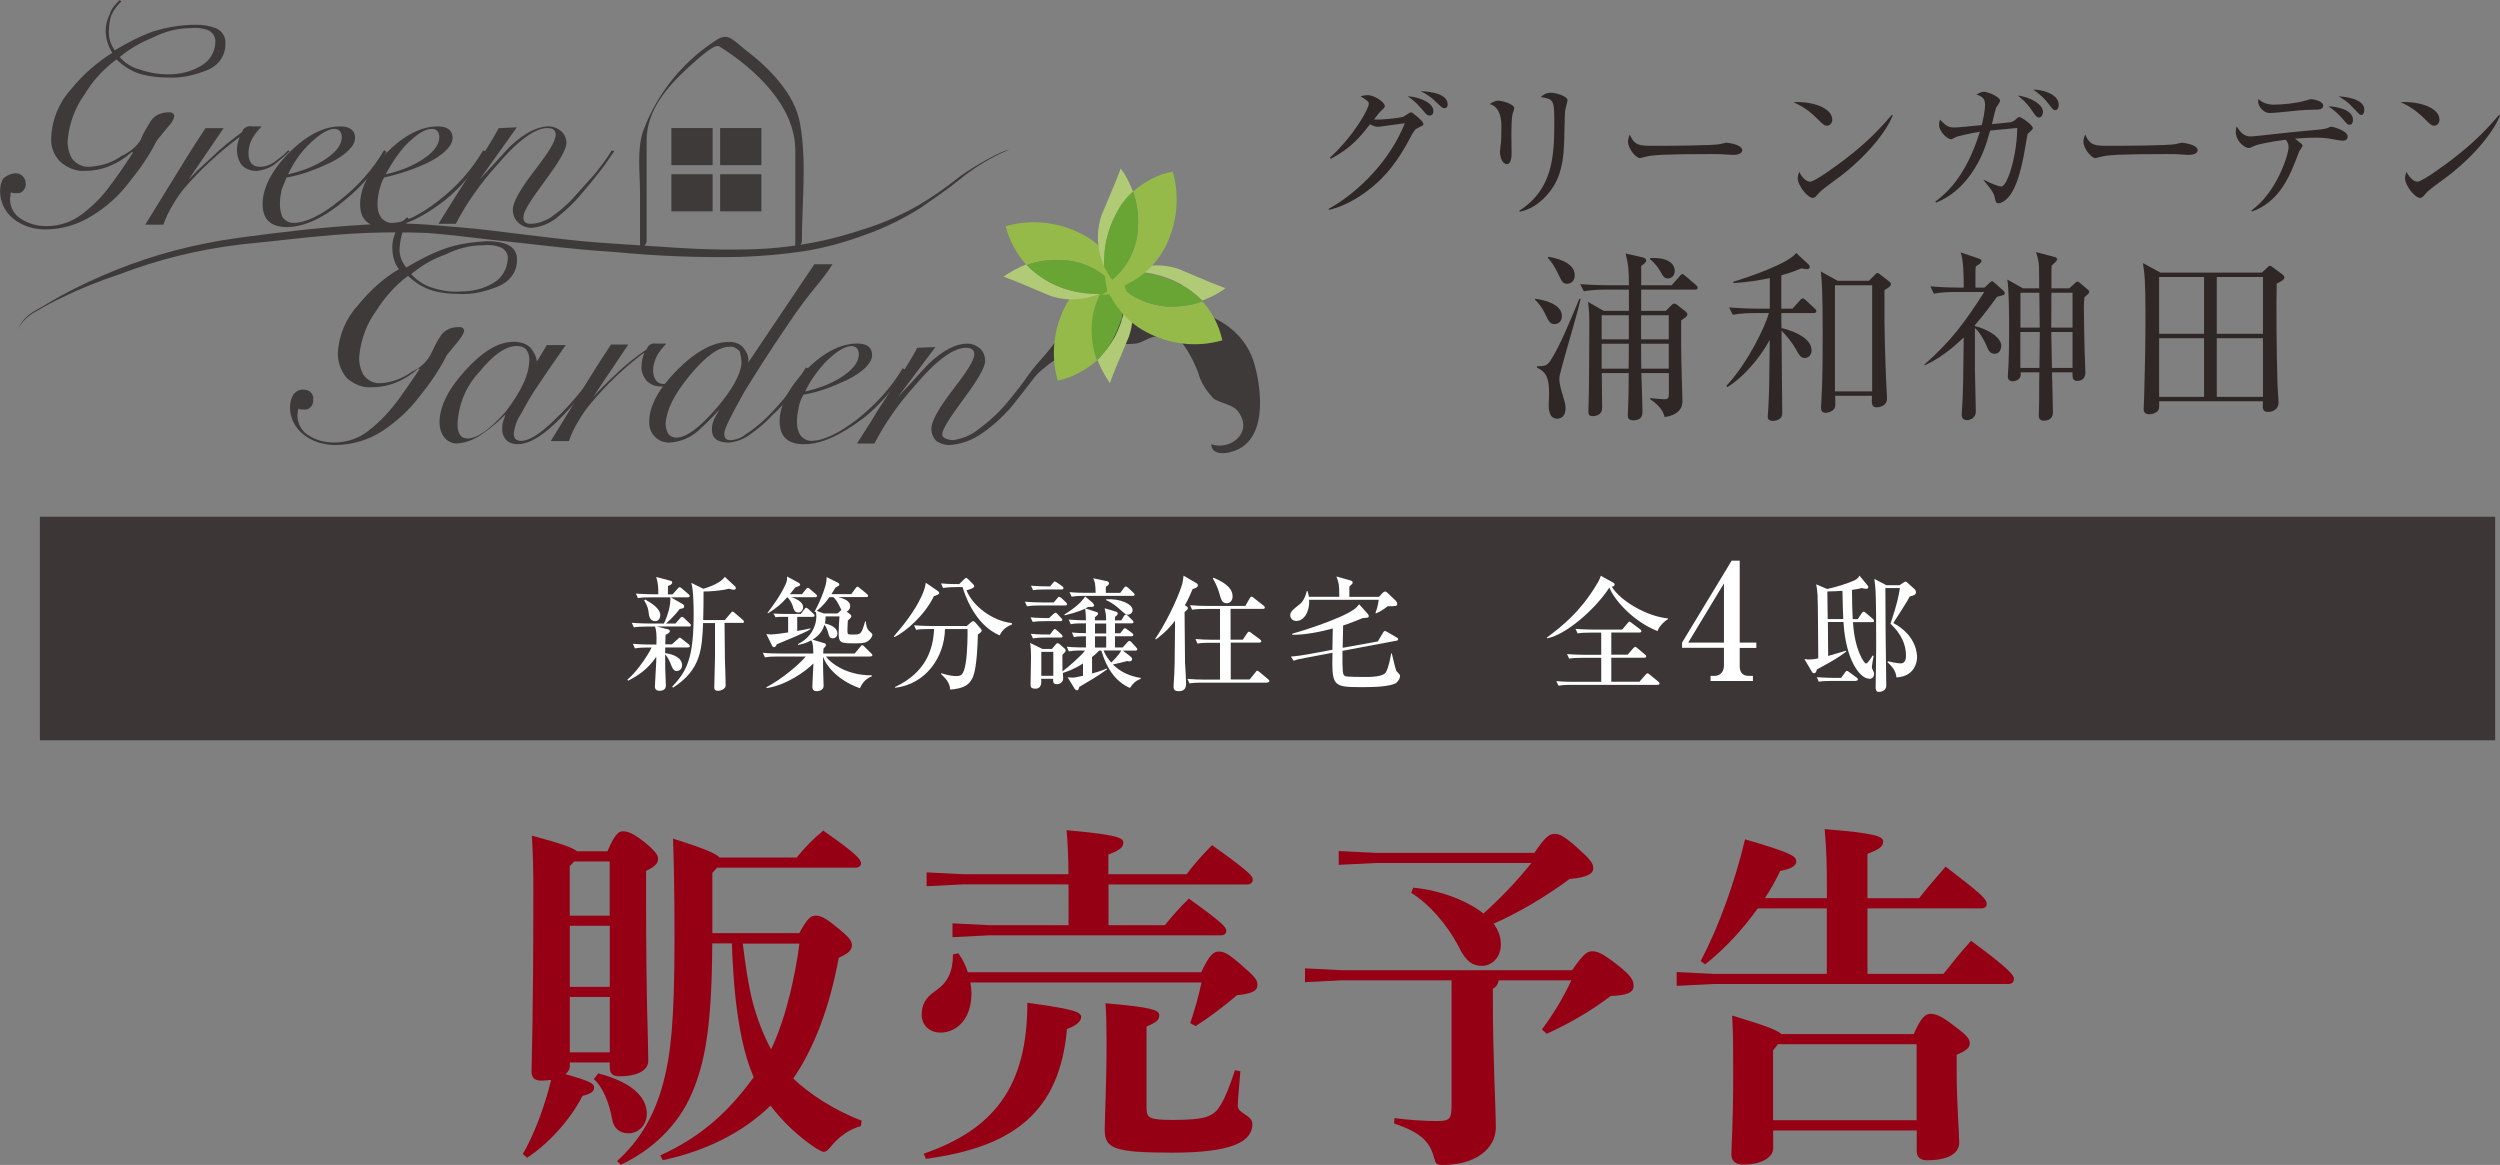 <?xml version="1.0" encoding="UTF-8"?><svg id="_レイヤー_2" xmlns="http://www.w3.org/2000/svg" viewBox="0 0 272.76 127.1"><rect x="0" y="0" width="272.76" height="127.1" fill="#808080" stroke="none"/><defs><style>.cls-1{fill:#b1ca76;}.cls-1,.cls-2,.cls-3,.cls-4,.cls-5,.cls-6,.cls-7,.cls-8{stroke-width:0px;}.cls-2{fill:#3e3a39;}.cls-3{fill:#68a535;}.cls-4{fill:#96ba49;}.cls-5{fill:#3c3736;}.cls-6{fill:#960014;}.cls-7{fill:#2f2725;}.cls-8{fill:#fff;}</style></defs><g id="_レイヤー_2-2"><path class="cls-2" d="M113.8,40.27c1.08-.99,2.34-1.71,3.78-2.07,1.26-.36,3.33.09,4.41-.72l-.18-.09c.72.18,1.44.18,2.16.09.99-.18,1.89-1.17,2.7-.54-.36-2.52-3.6-1.98-5.41-2.07,4.96-.9,7.75,1.35,9.46,5.77.27,1.08.9,1.98,1.62,2.79.81.63,2.16.63,2.79,1.53,1.62,2.25-.9,4.23-2.97,3.51,0,.99,1.08,1.08,1.89.9,4.41-.9,3.6-6.94,2.79-9.73-1.44-4.87-6.94-6.58-11.8-6.13-6.85.63-11.89,4.6-15.14,11.26.63-1.8,2.7-3.42,3.87-4.51Z"/><path class="cls-2" d="M1.89,36.04c.36-.9,1.08-1.71,1.98-2.16.9-.54,1.89-1.08,2.79-1.62,1.98-1.08,3.96-1.98,5.95-2.79,4.23-1.71,8.74-2.88,13.33-3.51,4.6-.63,9.19-1.17,13.79-1.44,2.34-.18,4.69-.18,7.03,0,2.25.18,4.6.36,6.85.63,4.5.54,8.92,1.17,13.51,1.44s9.1.72,13.61.63c2.25,0,4.5-.18,6.76-.54s4.41-.9,6.58-1.62c2.07-.63,4.14-1.53,6.04-2.61,1.53-.9,2.97-1.89,4.32-2.97.72-.63,4.5-2.97,5.68-3.15-1.98.81-3.87,1.98-5.5,3.33-1.35,1.08-2.79,2.07-4.23,3.06-1.89,1.17-3.87,2.16-5.95,2.88-2.16.81-4.41,1.44-6.67,1.8-2.34.36-4.6.54-6.94.63-4.6.09-9.19-.09-13.79-.54-4.6-.27-9.1-.9-13.61-1.35-2.25-.27-4.5-.54-6.76-.72-2.25-.09-4.5-.09-6.76,0-4.5.18-9.1.81-13.7,1.26-4.5.54-8.92,1.62-13.15,3.24-2.16.72-4.23,1.53-6.22,2.52-.99.45-1.98.99-2.88,1.53-.9.45-1.62,1.17-2.07,2.07Z"/><path class="cls-2" d="M11.89,3.24c-.09.81.18,1.62.63,2.25,1.35-.81,2.7-1.53,4.23-2.07,1.44-.45,3.06-.72,4.6-.72.72,0,1.44.09,2.16.36s1.17.99,1.08,1.8c0,1.26-.81,2.34-1.98,2.79-1.35.54-2.79.9-4.23.81-.99,0-1.98-.09-2.97-.36-.99-.27-1.98-.9-2.7-1.62-1.44,1.08-2.61,2.34-3.51,3.87-.99,1.35-1.62,3.06-1.8,4.78-.09.72.09,1.53.45,2.16.45.63,1.26.99,1.98.9,1.26-.09,2.43-.45,3.42-1.17.81-.36,1.62-.99,2.07-1.71.27-.72.72-1.44,1.17-2.16.45-.63,1.17-.9,1.98-.9.36,0,.54.18.54.45-.09.45-.36.81-.63,1.08l-1.26,1.53c-.81,1.62-1.8,3.06-2.97,4.5-1.08,1.44-2.43,2.7-4.05,3.69-1.53.99-3.33,1.53-5.14,1.53-1.26,0-2.52-.36-3.51-1.17-.9-.72-1.44-1.8-1.44-2.97,0-.54.09-.99.36-1.44.45-.36.9-.54,1.35-.54.27,0,.54.09.72.27.27.27.36.54.36.81.09.45-.27.99-.72,1.08h-.36c-.18,0-.36,0-.54-.09l-.09.72c0,.9.45,1.71,1.17,2.16.81.54,1.8.81,2.79.81,1.44,0,2.79-.45,3.96-1.35s2.25-1.98,3.06-3.15c.63-.81,1.44-1.98,2.43-3.51l-.09-.09c-.72.63-1.53,1.17-2.43,1.53-.81.36-1.8.54-2.7.54-.99.09-1.98-.36-2.7-.99-.72-.72-1.08-1.71-.99-2.7.09-1.98.9-3.87,2.25-5.32,1.26-1.53,2.7-2.79,4.41-3.87-.45-.72-.72-1.53-.72-2.43,0-.63.18-1.26.45-1.8.18-.63.63-1.08,1.08-1.53l.18.18c-.45.36-.81.9-1.08,1.44-.18.54-.27,1.08-.27,1.62ZM13.06,6.22c.54.63,1.35,1.17,2.16,1.35.99.36,2.07.54,3.15.54,1.26,0,2.43-.27,3.51-.9.99-.54,1.62-1.53,1.62-2.7,0-.54-.36-1.08-.9-1.26-.63-.18-1.17-.27-1.8-.18-1.44,0-2.79.36-4.05.99-1.35.54-2.61,1.26-3.69,2.16Z"/><path class="cls-2" d="M20.54,19.64h0c.81-.9,1.71-1.71,2.61-2.52.99-.99,2.16-1.89,3.24-2.7l.18-.36c.27-.18.54-.36.9-.27h1.08c-.36.36-.72.81-.99,1.26-.27.45-.45,1.08-.45,1.62,0,.99.36,1.53,1.26,1.53.63,0,1.26-.27,1.71-.63.45-.36.99-.72,1.35-1.17l.18.09c-.45.45-.99.9-1.53,1.35-.54.45-1.26.72-2.07.81-.63,0-1.17-.18-1.62-.63-.36-.45-.54-1.08-.54-1.62,0-.45.09-.9.27-1.35v-.09c-2.16,1.62-4.14,3.42-5.95,5.5-.45.54-.9,1.17-1.26,1.8-.45.72-.81,1.44-1.08,2.25h-1.98c.72-1.17,1.44-2.34,2.16-3.51l2.16-3.51c.99-1.62,1.8-2.79,2.25-3.51h1.98l-3.87,5.68Z"/><path class="cls-2" d="M31.35,24.78c-1.8,0-2.7-.81-2.7-2.52s.99-3.69,2.88-5.59,3.78-2.88,5.59-2.88c1.08,0,1.62.45,1.62,1.26s-.9,1.8-2.7,2.7c-1.53.72-3.15,1.35-4.78,1.62-.18.45-.36.9-.54,1.35-.09.45-.18.99-.18,1.53s.09.99.27,1.44c.27.36.72.63,1.17.63,1.35,0,3.06-.81,5.05-2.43,1.98-1.53,3.6-3.33,4.87-5.5l.27.18c-1.17,1.98-2.7,3.78-4.5,5.23-2.34,1.98-4.5,2.97-6.31,2.97ZM31.44,19.01c1.26-.27,2.52-.72,3.6-1.35,1.53-.9,2.25-1.8,2.25-2.7,0-.54-.27-.9-.81-.9-.72,0-1.71.63-2.88,1.8-.9.9-1.62,1.98-2.16,3.15h0Z"/><path class="cls-2" d="M41.99,24.78c-1.8,0-2.7-.81-2.7-2.52s.99-3.69,2.88-5.59,3.78-2.88,5.59-2.88c1.08,0,1.62.45,1.62,1.26s-.9,1.8-2.7,2.7c-1.53.72-3.15,1.26-4.78,1.62-.27.45-.36.9-.54,1.44-.09.45-.18.99-.18,1.44,0,.54.09.99.36,1.44.27.36.72.63,1.17.63,1.35,0,3.06-.81,5.14-2.43,1.98-1.53,3.6-3.33,4.87-5.5l.27.18c-1.17,2.07-2.7,3.87-4.5,5.32-2.43,1.89-4.6,2.88-6.49,2.88ZM42.08,19.01c1.26-.27,2.52-.72,3.6-1.35,1.53-.9,2.25-1.8,2.25-2.7,0-.54-.27-.9-.81-.9-.81,0-1.71.63-2.88,1.8-.81.9-1.53,1.98-2.16,3.15h0Z"/><path class="cls-2" d="M52.35,19.55h0c1.62-1.71,2.7-2.97,3.33-3.6,1.53-1.44,2.97-2.16,4.14-2.16.54,0,.99.18,1.44.54.36.36.54.81.54,1.26,0,.72-.81,2.07-2.34,4.14s-2.34,3.33-2.34,3.87c-.09.45.18.81.63.81h.18c.72,0,1.44-.27,2.07-.63.9-.63,1.8-1.35,2.52-2.16s1.53-1.71,2.43-2.7c.63-.81,1.26-1.62,1.8-2.52l.27.09c-.45.63-.9,1.35-1.53,2.16s-1.44,1.8-2.07,2.52c-.81.99-1.71,1.8-2.7,2.61-.81.63-1.71.99-2.7,1.08-.54,0-1.08-.18-1.53-.63-.36-.36-.54-.81-.54-1.35,0-.81.81-2.25,2.34-4.23,1.53-1.98,2.34-3.24,2.34-3.96,0-.45-.27-.72-.9-.72-1.35,0-3.24,1.35-5.59,4.14-1.71,1.89-3.24,4.05-4.41,6.31h-1.89c.54-.9,1.35-2.16,2.25-3.6l2.34-3.6c.81-1.17,1.44-2.25,1.98-3.24l1.98-.09-4.05,5.68Z"/><path class="cls-2" d="M43.61,26.94c-.09.81.18,1.62.72,2.25,1.35-.81,2.7-1.53,4.23-2.07,1.53-.54,3.06-.72,4.6-.81.72,0,1.53.09,2.16.36.72.27,1.17.99,1.08,1.8,0,1.26-.9,2.34-2.07,2.79-1.35.54-2.79.9-4.23.81-.99,0-1.98-.09-2.88-.36-.99-.27-1.98-.9-2.7-1.62-1.44,1.08-2.61,2.43-3.51,3.87-.99,1.35-1.62,3.06-1.8,4.78-.09.72.09,1.53.45,2.16.45.63,1.17.99,1.98.9,1.17-.09,2.34-.54,3.33-1.26.81-.36,1.53-.99,1.98-1.8.36-.72.72-1.53,1.17-2.16s1.17-.9,1.98-.9c.36,0,.54.18.54.45-.09.36-.36.72-.63,1.08l-1.26,1.53c-.81,1.62-1.8,3.06-2.97,4.5-1.08,1.44-2.43,2.7-4.05,3.78-1.53.99-3.33,1.53-5.14,1.53-1.26,0-2.52-.36-3.51-1.17-.9-.72-1.44-1.8-1.44-2.88,0-.54.09-.99.36-1.44.27-.36.72-.63,1.17-.54.27,0,.54.09.72.27s.36.54.27.81c.09.45-.27.99-.72,1.08h-.36c-.18,0-.36,0-.54-.09l-.09.72c0,.9.45,1.71,1.17,2.16.81.54,1.8.81,2.79.81,1.44,0,2.79-.45,3.87-1.35,1.17-.9,2.16-1.98,3.06-3.15.63-.9,1.44-1.98,2.43-3.51l-.09-.09c-.72.63-1.53,1.17-2.43,1.53-.81.36-1.8.54-2.7.54-.99.09-1.98-.36-2.7-.99-.63-.72-.99-1.71-.99-2.7.09-1.98.9-3.87,2.25-5.32,1.26-1.53,2.7-2.88,4.41-3.87-.54-.72-.72-1.53-.72-2.43,0-.63.18-1.26.45-1.8s.72-1.08,1.17-1.44l.18.18c-.45.72-.9,1.8-.99,3.06ZM44.87,29.91c.54.63,1.35,1.17,2.16,1.44,1.08.36,2.16.54,3.24.45,1.26,0,2.43-.27,3.51-.9.99-.54,1.53-1.53,1.62-2.61.09-.63-.36-1.17-.9-1.35s-1.17-.27-1.8-.18c-1.44,0-2.79.36-4.05.99-1.53.54-2.7,1.26-3.78,2.16h0Z"/><path class="cls-2" d="M61.72,37.66c-1.53,2.16-2.43,3.51-2.79,4.05-.9,1.26-1.53,2.43-2.07,3.42-.45.63-.72,1.44-.81,2.16,0,.54.27.81.81.81.9,0,2.16-.81,3.78-2.43,1.8-1.71,3.33-3.6,4.69-5.68l.18.09c-1.26,1.98-2.61,3.78-4.23,5.41-1.89,1.98-3.51,2.97-4.78,2.97-.45,0-.9-.09-1.26-.45-.27-.27-.45-.72-.45-1.08,0-.27,0-.63.09-.9s.18-.54.27-.81c-.72.72-1.44,1.35-2.34,1.98-.81.63-1.8,1.08-2.79,1.17-.54.09-1.17-.18-1.53-.63s-.54-1.08-.54-1.62c0-1.71.9-3.6,2.79-5.68s3.6-3.15,5.32-3.15c.63,0,1.35.18,1.8.63.36.45.63.9.72,1.53l1.08-1.8h2.07ZM57.75,39.19c0-.36-.09-.72-.36-1.08-.27-.27-.63-.36-.99-.36-1.26,0-2.61.99-4.14,2.88-1.44,1.53-2.25,3.51-2.34,5.68,0,.99.36,1.53,1.08,1.53,1.08,0,2.43-.99,4.14-2.88,1.71-2.25,2.61-4.05,2.61-5.77Z"/><path class="cls-2" d="M64.69,43.34h0c.81-.9,1.62-1.71,2.52-2.52.99-.99,2.16-1.89,3.33-2.7l.18-.36c.18-.18.54-.36.81-.27h1.17c-.36.36-.72.81-.99,1.26-.27.54-.45,1.08-.45,1.62,0,.99.45,1.53,1.17,1.53.63-.09,1.26-.27,1.71-.72.45-.36.99-.72,1.44-1.17l.18.09c-.45.45-.99.9-1.53,1.35s-1.26.72-2.07.72c-.63,0-1.17-.18-1.62-.63-.36-.45-.63-1.08-.54-1.62,0-.45.09-.9.27-1.35v-.09c-2.16,1.62-4.14,3.51-5.86,5.59-.45.54-.9,1.17-1.26,1.8-.45.72-.81,1.44-1.08,2.25h-1.98c.72-1.17,1.44-2.34,2.16-3.51l2.16-3.51c.99-1.62,1.8-2.79,2.25-3.51h1.89l-3.87,5.77Z"/><path class="cls-2" d="M79.02,47.3c0,.45.18.72.63.72.63,0,1.26-.27,1.71-.63.81-.54,1.62-1.17,2.34-1.89.81-.81,1.53-1.62,2.25-2.52s1.35-1.89,1.98-2.88l.27.09c-.45.9-1.08,1.71-1.62,2.52-.72.99-1.53,1.89-2.43,2.7-.72.81-1.53,1.44-2.43,2.07-.63.45-1.35.72-2.16.81-1.26,0-1.89-.45-1.89-1.44,0-.36.09-.81.27-1.17.18-.36.36-.63.54-.99-.72.81-1.53,1.62-2.34,2.34s-1.89,1.17-3.06,1.26c-.63,0-1.17-.18-1.62-.63s-.63-.99-.63-1.62c0-1.71.99-3.6,3.06-5.68,2.07-2.07,3.96-3.06,5.68-3.06.54,0,1.17.18,1.53.63.36.45.63.99.54,1.62l7.21-10.72h1.98c-1.17,1.89-2.25,2.7-4.69,6.31-2.34,3.42-3.96,6.04-4.96,7.66-1.35,2.43-2.16,3.96-2.16,4.5ZM72.62,46.22c0,.36.09.72.27,1.08.18.27.54.45.9.45,1.08,0,2.52-1.08,4.32-3.15s2.7-3.78,2.79-4.96c0-.45-.09-.9-.18-1.26-.27-.36-.72-.63-1.17-.54-1.17,0-2.61,1.08-4.32,3.15s-2.52,3.78-2.61,5.23h0Z"/><path class="cls-2" d="M87.76,48.47c-1.8,0-2.7-.81-2.7-2.52s.99-3.69,2.88-5.59c1.89-1.89,3.78-2.88,5.59-2.88,1.08,0,1.62.45,1.62,1.26s-.9,1.8-2.7,2.7c-1.53.72-3.15,1.35-4.78,1.62-.27.45-.45.9-.54,1.44-.09.45-.18.99-.18,1.53s.09.99.36,1.44c.27.36.72.63,1.17.63,1.35,0,3.06-.81,5.14-2.43,1.89-1.53,3.6-3.33,4.87-5.5l.27.18c-1.17,1.98-2.7,3.78-4.5,5.23-2.52,1.89-4.6,2.88-6.49,2.88ZM87.85,42.71c1.26-.27,2.52-.72,3.6-1.35,1.53-.9,2.25-1.8,2.25-2.7,0-.54-.27-.9-.81-.9-.72,0-1.71.63-2.88,1.8-.81.9-1.62,1.98-2.16,3.15Z"/><path class="cls-2" d="M98.03,43.25h0c1.62-1.71,2.7-2.97,3.33-3.6,1.53-1.44,2.97-2.16,4.14-2.16.54,0,.99.18,1.44.54.36.36.54.81.54,1.35,0,.72-.81,2.07-2.34,4.14-1.53,2.07-2.34,3.33-2.34,3.87,0,.45.72.63,1.26.63.9-.18,1.71-.45,2.43-.99.99-.72,1.98-1.53,2.79-2.43.72-.72,1.98-2.43,2.88-3.51s11.17-14.24,11.53-14.87l.18.09c-.81,1.17-5.5,7.75-5.77,8.11-.72.9-7.21,9.37-7.93,10.18-.99,1.08-2.07,2.07-3.33,2.88-.99.63-2.07.99-3.24,1.08-.54,0-1.08-.18-1.44-.45-.36-.36-.54-.81-.54-1.35,0-.81.81-2.25,2.34-4.23s2.34-3.24,2.34-3.87c0-.45-.27-.72-.9-.72-1.35,0-3.24,1.35-5.59,4.14-1.71,1.89-3.24,4.05-4.41,6.31h-1.89c.54-.9,1.35-2.07,2.25-3.6l2.34-3.6c.81-1.17,1.44-2.25,1.98-3.24l1.98-.09-4.05,5.41Z"/><path class="cls-2" d="M87.49,26.31c0-4.14.54-8.56-.18-12.7-.54-3.42-3.51-6.31-6.13-8.29-1.62-1.35-1.89-1.8-3.51-.63-3.42,2.34-6.04,5.68-7.48,9.55-.72,1.98-.36,4.69-.36,6.76v6.58c0-.45.72-.81.72-1.26v-10.99c0-3.33,2.25-5.86,4.6-8.02.45-.36,2.7-2.61,3.33-2.25,3.87,2.43,8.29,6.49,8.29,11.35v11.17c0-.36.72-.81.72-1.26Z"/><rect class="cls-2" x="73.25" y="13.97" width="4.5" height="4.05"/><rect class="cls-2" x="78.57" y="13.97" width="4.5" height="4.05"/><rect class="cls-2" x="73.25" y="19.01" width="4.5" height="4.05"/><rect class="cls-2" x="78.57" y="19.01" width="4.5" height="4.05"/><path class="cls-4" d="M119.74,39.28c-.45-1.26-.63-2.61-.54-3.96.18-2.16,1.17-4.23,2.79-5.59.36.45.63.99.9,1.44,0-.9-.18-1.8-.36-2.7-2.7.63-4.96,2.34-6.22,4.78-1.35,2.52-1.71,5.5-.9,8.29,1.62-.36,3.06-1.17,4.32-2.25Z"/><path class="cls-1" d="M121.63,36.76c-.54.9-1.17,1.8-1.89,2.52.36.9.81,1.71,1.35,2.52.36-.99.72-1.89,2.07-5.05.63-1.8.54-3.78-.27-5.59.09,1.89-.36,3.87-1.26,5.59Z"/><path class="cls-3" d="M122,29.64c-1.71,1.44-2.7,3.42-2.88,5.68-.09,1.35.09,2.7.54,3.96.81-.72,1.44-1.53,1.89-2.52.9-1.71,1.35-3.69,1.26-5.68-.18-.45-.45-.99-.81-1.44Z"/><path class="cls-4" d="M131.19,32.89c-1.26.45-2.61.63-3.96.54-2.16-.18-4.23-1.17-5.68-2.88.45-.36.99-.63,1.44-.9-.9,0-1.8.18-2.7.36.63,2.61,2.34,4.96,4.78,6.22,2.52,1.35,5.5,1.71,8.29.9-.36-1.62-1.08-3.06-2.16-4.23Z"/><path class="cls-1" d="M128.66,30.9c.9.54,1.8,1.17,2.52,1.89.9-.36,1.71-.72,2.52-1.35-.99-.36-1.89-.72-5.05-2.07-1.8-.63-3.78-.54-5.59.27,1.89-.09,3.87.36,5.59,1.26Z"/><path class="cls-3" d="M121.54,30.54c1.44,1.71,3.42,2.7,5.68,2.88,1.35.09,2.7-.09,3.96-.54-.72-.81-1.53-1.44-2.52-1.89-1.71-.9-3.69-1.35-5.68-1.35-.45.27-.99.63-1.44.9Z"/><path class="cls-4" d="M111.99,28.92c1.26-.45,2.61-.63,3.96-.54,2.16.09,4.23,1.17,5.68,2.88-.45.36-.99.63-1.44.9.9,0,1.8-.18,2.7-.36-.63-2.61-2.34-4.96-4.78-6.22-2.52-1.35-5.59-1.71-8.38-.9.36,1.53,1.17,2.97,2.25,4.23Z"/><path class="cls-1" d="M114.52,30.81c-.9-.54-1.8-1.17-2.52-1.98-.9.36-1.71.81-2.52,1.35.99.36,1.89.72,5.05,2.07,1.8.63,3.78.54,5.59-.27-1.89.18-3.87-.27-5.59-1.17Z"/><path class="cls-3" d="M121.63,31.17c-1.44-1.71-3.42-2.7-5.68-2.79-1.35-.09-2.7.09-3.96.54.72.72,1.53,1.35,2.52,1.89,1.71.9,3.69,1.35,5.68,1.26.45-.27.99-.54,1.44-.9Z"/><path class="cls-4" d="M123.62,20.9c.45,1.26.63,2.61.54,3.96-.09,2.16-1.17,4.23-2.79,5.68-.36-.45-.63-.99-.9-1.44,0,.9.18,1.8.36,2.7,2.61-.63,4.96-2.34,6.22-4.69,1.35-2.52,1.71-5.59.9-8.38-1.62.27-3.06,1.08-4.32,2.16Z"/><path class="cls-1" d="M121.73,23.43c.54-.9,1.17-1.8,1.89-2.52-.36-.9-.72-1.71-1.35-2.52-.36.99-.72,1.89-2.07,5.05-.63,1.8-.54,3.87.27,5.59-.09-1.89.36-3.87,1.26-5.59Z"/><path class="cls-3" d="M121.36,30.54c1.71-1.44,2.7-3.42,2.79-5.68.09-1.35-.09-2.7-.54-3.96-.81.72-1.44,1.53-1.89,2.52-.9,1.71-1.35,3.69-1.26,5.68.27.45.54.99.9,1.44Z"/><path class="cls-7" d="M144.96,22.79c3.49-1.95,6.8-5.5,8.31-9.34-.65.07-1.75.24-2.44.33-.08.02-.44.06-.52.06-.28,0-.65-.18-.83-.28-1.04,1.31-2.01,2.57-4.3,3.77l-.08-.13c2.66-2.44,4.24-5.34,4.24-5.88,0-.16-.03-.29-.89-.81.39-.13.75-.13.8-.13.65,0,1.83.75,1.83,1.17,0,.18-.06.23-.37.52-.23.21-.32.34-.8.96.71.08,2.76-.15,3.18-.29.15-.05.71-.49.86-.49s1.35.96,1.35,1.28c0,.13-.05.16-.5.37-.37.18-.52.31-.88,1.01-1.44,2.79-2.81,4.33-4.17,5.47-.67.55-2.56,2.03-4.76,2.52l-.03-.11ZM156.39,12.14c0,.23-.11.47-.42.47-.19,0-.31-.08-.52-.33-.58-.68-.97-1.17-1.88-1.79,1.48.13,2.82.76,2.82,1.64ZM157.95,11.38c0,.42-.28.42-.39.42-.18,0-.21-.03-.91-.7-.13-.13-.78-.76-1.66-1.15,1.25.03,2.95.33,2.95,1.43Z"/><path class="cls-7" d="M165.05,12.37c-.15.45-.15,1.9-.15,2.45,0,.29.02,1.62.02,1.9,0,.24,0,1.19-.52,1.19-.44,0-.75-.68-.75-1.33,0-.16.1-.89.11-1.04.03-.26.05-.83.05-1.74q0-2.09-1.28-2.45c.31-.19.6-.37.94-.37.39,0,1.75.37,1.75.84,0,.06-.16.5-.18.55ZM170.76,12.06c-.03.21-.1,3.04-.11,3.62-.11,2.99-.84,4.46-1.9,5.63-1.23,1.4-2.47,1.69-2.94,1.79l-.05-.11c3.62-2.32,3.82-5.88,3.82-9.59,0-2.48-.05-2.58-1.49-2.81.21-.19.55-.47,1.1-.47.58,0,1.83.37,1.83.81,0,.18-.24.97-.26,1.14Z"/><path class="cls-7" d="M189.08,16.9c-.15,0-.54-.03-.57-.03-.58-.05-.75-.06-1.83-.06-4.95,0-6.41.1-7.14.29-.05.02-.57.15-.62.15-.42,0-1.3-1.04-1.3-1.79,0-.1.02-.41.19-.78.55,1.23,1.06,1.23,2.74,1.23,1.12,0,6.4-.02,7.14-.19.1-.02.57-.15.67-.15s1.72.18,1.72.81c0,.5-.81.52-1.01.52Z"/><path class="cls-7" d="M199.31,13.71c-.28,0-.47-.19-.99-.71-1.14-1.15-2.05-1.58-2.66-1.85,1.95-.13,4.25.57,4.25,1.92,0,.36-.28.65-.6.65ZM200.72,19.28c-.34.26-1.87,1.36-2.14,1.64-.08.08-.44.49-.52.57-.06.06-.19.1-.28.1-.57,0-1.64-1.36-1.64-2.13,0-.29.1-.54.16-.71.37.73.84,1.07,1.19,1.07.54,0,3.05-1.87,3.75-2.4,2.61-2,3.86-3.39,5.18-4.9l.08.05c-.39,1.19-2.21,3.98-5.78,6.72Z"/><path class="cls-7" d="M221.31,14.52c-.1.08-.11.15-.21.73-.37,2.26-.89,5.34-2.24,6.54-.29.24-.63.39-.81.39-.28,0-.31-.16-.44-.73-.11-.57-.97-1.51-1.19-1.77l.03-.06c.86.45,1.67.73,1.87.73.44,0,.81-1.07.99-1.58.37-1.12.76-2.89.78-4.81-.26.03-1.04.1-1.57.15-.19.02-1.19.11-1.38.13-.49,1.67-.88,3.04-2.13,4.79-1.53,2.14-3.1,2.79-3.77,3.07l-.08-.11c1.17-.88,3.33-2.7,4.85-7.61-1.17.18-2.5.5-2.63.58-.36.19-.39.23-.54.23-.34,0-1.28-.81-1.28-1.56,0-.24.06-.44.1-.58.6.62.88.86,1.54.86.28,0,.32,0,1.85-.15l1.17-.11c.18-.73.36-1.66.36-2.21,0-.76-.37-.91-.94-1.14.21-.11.54-.29.83-.29.32,0,1.75.5,1.75,1.01,0,.08-.36.63-.44.73-.03.03-.39,1.51-.45,1.79.37-.03,2-.19,2.06-.21.33-.08.47-.23.7-.45.05-.07.15-.11.24-.11.21,0,1.46.86,1.46,1.2,0,.15-.2.31-.49.57ZM222.45,12.82c-.24,0-.41-.24-.7-.68-.68-1.02-1.32-1.49-1.61-1.72,1.27.15,2.76.91,2.76,1.8,0,.23-.13.6-.45.6ZM224.25,12.02c-.21,0-.28-.08-.76-.71-.24-.31-.76-.94-1.66-1.53,1.04-.02,2.79.5,2.79,1.66,0,.32-.16.58-.37.58Z"/><path class="cls-7" d="M238.77,16.9c-.15,0-.54-.03-.57-.03-.58-.05-.75-.06-1.83-.06-4.95,0-6.41.1-7.14.29-.05.02-.57.15-.62.15-.42,0-1.3-1.04-1.3-1.79,0-.1.02-.41.19-.78.55,1.23,1.06,1.23,2.74,1.23,1.12,0,6.4-.02,7.14-.19.1-.02.57-.15.67-.15s1.72.18,1.72.81c0,.5-.81.52-1.01.52Z"/><path class="cls-7" d="M255.67,15.35c-.29,0-.63-.06-1.07-.15-.78-.15-1.32-.18-2.05-.18-.99,0-1.83.1-2.14.11.13.11.63.52.71.58.03.03.1.1.1.18s-.31.55-.37.63c-.16.44-.58,1.53-.84,2.11-.81,1.79-2.01,3.64-4.33,4.45l-.02-.13c2.76-2,4.03-6.09,4.03-6.88,0-.23,0-.44-.31-.83-1.64.21-3.05.52-3.3.63-.54.24-.58.28-.75.28-.37,0-1.4-.68-1.4-1.8,0-.19.03-.34.1-.55.44.68.8,1.09,1.57,1.09.32,0,4.71-.52,5.58-.58.91-.08,2.35-.19,2.66-.31.41-.16.45-.18.55-.18.07,0,1.75.42,1.75,1.07,0,.31-.21.45-.49.45ZM252.3,11.98c-.93,0-1.57.06-3.72.29-.31.03-.7.06-.96.06-.7,0-1.25-.78-1.25-1.25,0-.1.03-.21.05-.29.36.44,1.1.63,1.64.63.91,0,2.53-.16,3.39-.42.28-.08.57-.18.67-.18.28,0,1.35.19,1.35.7,0,.45-.49.45-1.17.45ZM256.36,13.62c-.21,0-.28-.06-.78-.67-.45-.52-.97-.97-1.54-1.35.62.02,2.68.24,2.68,1.49,0,.28-.13.52-.36.52ZM257.61,12.54c-.15,0-.21-.08-.81-.71-.6-.65-.84-.84-1.66-1.33.58.05,2.82.23,2.82,1.48,0,.16-.05.57-.36.57Z"/><path class="cls-7" d="M265.56,13.71c-.28,0-.47-.19-.99-.71-1.14-1.15-2.05-1.58-2.66-1.85,1.95-.13,4.25.57,4.25,1.92,0,.36-.28.65-.6.65ZM266.98,19.28c-.34.26-1.87,1.36-2.14,1.64-.08.08-.44.49-.52.57-.06.06-.19.1-.28.1-.57,0-1.64-1.36-1.64-2.13,0-.29.1-.54.16-.71.37.73.84,1.07,1.19,1.07.54,0,3.05-1.87,3.75-2.4,2.61-2,3.86-3.39,5.18-4.9l.08.05c-.39,1.19-2.21,3.98-5.78,6.72Z"/><path class="cls-7" d="M167.49,32.6c.92.1,2.92.56,2.92,1.88,0,.46-.26.88-.82.88-.48,0-.6-.28-1-1.1-.3-.62-.6-1-.74-1.16-.14-.18-.26-.28-.38-.4l.02-.1ZM172.45,32.62c-.48,2.08-1.5,5.34-2.04,7.4-.2.74-.28,1.04-.28,1.36,0,.36.14.98.3,1.5.34,1.14.38,1.28.38,1.68,0,.66-.32,1.12-.92,1.12-.92,0-.92-1.16-.92-1.48,0-.18.04-1,.04-1.16,0-1.58-.14-2.36-1.32-2.94v-.14c.84,0,1.12-.08,1.46-.6.96-1.44,2.22-4.46,3.16-6.76l.14.02ZM168.95,28.02c.6.1,2.86.52,2.86,2,0,.56-.34.94-.82.94s-.58-.22-1.02-1.14c-.3-.62-.68-1.28-1.1-1.68l.08-.12ZM182.38,31.12l.86-.96c.1-.1.18-.26.3-.26.14,0,.26.14.36.22l1.12.96c.12.12.2.18.2.32,0,.18-.16.2-.3.2h-5.86v2.32h2.68l.58-.58c.12-.12.22-.22.34-.22s.22.06.32.14l.92.72c.1.08.2.2.2.32,0,.22-.32.42-.68.66,0,2.88,0,3.1.02,4.3,0,.72.12,3.88.12,4.52,0,1.34-1.34,1.64-1.94,1.72-.16-.56-.4-1.14-1.62-1.98l.02-.08c.46.04,1.34.12,1.58.12.4,0,.48-.16.48-.58v-2.28h-3c.02.66.12,3.56.12,4.16,0,.34,0,1-1.02,1-.58,0-.58-.38-.58-.56,0-.16.04-.94.04-1.08.04-.88.04-1.14.06-3.52h-2.94c0,.56.04,3.34.04,3.8,0,.9-.92.9-1.06.9-.4,0-.44-.22-.44-.52,0-.4.06-2.12.06-2.46.02-1.56.04-7.28.04-7.36,0-.56,0-.96-.14-2.12l1.72.98h2.74v-2.32h-2.58c-.18,0-1.42,0-2.34.18l-.4-.78c1.52.12,3,.12,3.08.12h2.24c-.02-1.64-.02-2.1-.36-3.46l1.78.4c.42.1.46.22.46.36,0,.1-.02.24-.54.6v2.1h3.32ZM177.71,37.02v-2.62h-2.96v2.62h2.96ZM177.69,40.22c.02-.18.02-2.28.02-2.72h-2.96v2.72h2.94ZM179.05,34.4v2.62h3.02v-2.62h-3.02ZM179.05,37.5c0,1.88.02,2.08.02,2.72h3v-2.72h-3.02ZM180.04,28.16c1.84-.12,2.68.58,2.68,1.38,0,.64-.44.84-.74.84-.4,0-.52-.2-.9-.88-.06-.1-.44-.74-1.06-1.22l.02-.12Z"/><path class="cls-7" d="M195.57,33.68l.78-.88c.14-.16.22-.24.32-.24s.22.06.36.2l.94.88c.1.08.2.18.2.3,0,.18-.18.22-.3.22h-3.52c0,.26,0,1.4.02,1.64.6.12,3.28.86,3.28,2.42,0,.48-.32.84-.74.84s-.6-.28-1.08-1.14c-.32-.54-.9-1.3-1.46-1.84,0,1.42.08,7.74.08,9.02,0,.78-.88.82-1.04.82-.5,0-.54-.28-.54-.52,0-.04.04-.48.04-.54.12-2.08.12-2.62.18-7.78-1.18,2.18-3.08,4.22-4.62,5.16l-.12-.14c2.34-2.48,4.28-6.56,4.64-7.94h-1.58c-.36,0-1.4,0-2.36.18l-.4-.8c1.26.1,2.48.14,3.08.14h1.36v-3.34c-.74.16-2.14.44-3.96.54l-.02-.14c1.72-.52,6.04-2,6.86-3.14l1.36,1.26c.06.06.12.14.12.28,0,.18-.18.22-.32.22-.2,0-.46-.06-.58-.08-.58.24-1.2.48-2.2.76v3.64h1.22ZM203.9,30.64l.66-.66c.14-.14.2-.2.28-.2.06,0,.12.04.26.14l1.06.82c.1.08.14.16.14.24,0,.22-.08.28-.7.68-.04,4.22.1,8.3.24,11.02.02.26.04.58.04.8,0,.9-.98.96-1.12.96-.56,0-.56-.34-.52-1.26h-4.02c.02.26.02.74.02.82,0,.34-.02.56-.3.78-.24.18-.54.26-.76.26-.48,0-.5-.38-.5-.64,0-.04,0-.1.04-.64.14-2.16.14-5.36.14-7.6,0-4.54-.1-5.56-.2-6.54l1.84,1.02h3.4ZM200.2,31.12v11.58h4.06v-11.58h-4.06Z"/><path class="cls-7" d="M217.89,32.38c-.48.66-1.2,1.66-2.42,3.1v.1c1.3.3,2.88,1.18,2.88,2.16,0,.26-.16.86-.72.86-.52,0-.68-.38-.84-.76-.26-.64-.82-1.66-1.32-2.04v4.42c0,.44.1,4.52.1,4.66,0,.86-.82.96-.96.96-.28,0-.58-.12-.58-.6,0-.22.08-1.18.08-1.36.08-1.72.08-2.36.14-7.06-2.02,1.96-3.58,2.72-4.26,3.04l-.04-.08c2.98-2.62,4.44-4.66,6.54-7.92h-3.14c-.5,0-1.46,0-2.36.18l-.38-.8c1.36.12,2.8.14,3.06.14h.58c0-1.3-.02-3.02-.34-3.84l2.08.7c.18.06.2.22.2.26,0,.18-.36.4-.62.56-.04.3-.04.36-.04.86v1.46h.98l.58-.54c.12-.12.18-.16.24-.16.08,0,.14.04.24.14l1.02.9c.06.06.14.18.14.28,0,.16,0,.18-.84.38ZM227.42,32.42c-.04.4-.06.76-.06,1.16,0,1.66.06,3.6.08,4.74.02.38.08,2,.08,2.34,0,.84-.68.9-.88.9-.54,0-.54-.42-.52-.94h-2.24c.02.8.1,3.72.1,4.38,0,.9-.88.9-.94.9-.52,0-.6-.3-.6-.54,0-.28.04-1.5.04-1.76,0-1.88,0-1.9.02-2.98h-2.04c.02.18.04.36-.08.58-.16.28-.54.4-.78.4-.22,0-.54-.1-.54-.52,0-.14.02-.22.02-.34.12-1.54.12-3.9.12-4.74,0-1.24,0-4.54-.2-5.5l1.72.96h1.76c0-.38,0-2.06-.02-2.42-.04-.52-.14-1.04-.34-1.54l2.06.54c.16.04.26.12.26.26,0,.16-.36.46-.6.68-.02.34-.02.4-.02,1.06v1.42h1.94l.64-.58c.14-.12.18-.16.26-.16s.14.02.24.12l.94.8c.06.06.1.12.1.2,0,.14-.04.18-.52.58ZM222.5,31.94h-2.06v3.8h2.1l-.04-3.8ZM220.43,36.22v3.92h2.08c0-.56.04-3.3.04-3.92h-2.12ZM226.12,31.94h-2.3l-.02,3.8h2.32v-3.8ZM226.12,36.22h-2.32c0,.36.06,3.3.08,3.92h2.24v-3.92Z"/><path class="cls-7" d="M246.78,29.74l.56-.52c.12-.1.18-.22.3-.22s.2.08.3.14l1.08.8c.12.1.22.18.22.34,0,.28-.66.58-.84.66-.06,1.96-.02,7.7.08,10.96,0,.3.12,1.72.12,2,0,.82-.7,1.04-1.14,1.04-.64,0-.6-.36-.56-1.16h-11.32c0,.12,0,.72-.02.8-.14.46-.74.62-1.08.62-.28,0-.6-.12-.6-.56,0-.24.06-1.26.06-1.48.08-2.9.14-5.8.14-8.68,0-3.92-.1-4.62-.28-5.78l1.9,1.04h11.08ZM235.57,30.22v6.2h4.9v-6.2h-4.9ZM235.57,36.9v6.4h4.9v-6.4h-4.9ZM246.9,36.42v-6.2h-5.04v6.2h5.04ZM246.9,43.3v-6.4h-5.04v6.4h5.04Z"/><rect class="cls-5" x="4.35" y="56.38" width="267.88" height="24.39"/><path class="cls-8" d="M75.16,68.35h-3.5l1.24.32c.09.03.18.08.18.2,0,.18-.32.32-.46.39-.01.16-.03.89-.04,1.04h.73l.61-.55c.13-.12.19-.18.24-.18.07,0,.11.03.24.14l.72.57c.07.05.14.12.14.22,0,.12-.12.14-.22.14h-2.46c-.01.22-.01.38-.01.62.95.12,1.85.53,1.85,1.34,0,.47-.41.62-.58.62-.36,0-.53-.43-.58-.58-.15-.41-.41-.97-.69-1.24,0,.54,0,.95.01,1.57.01.28.07,1.57.07,1.82,0,.51-.45.58-.69.58-.2,0-.51-.07-.51-.46,0-.2.15-2.57.15-2.75v-.5c-.92,1.35-1.97,2.05-3.07,2.61l-.08-.11c.95-.84,1.63-1.82,2.15-2.63.22-.35.41-.69.49-.88h-.36c-.82,0-1.12.04-1.46.09l-.22-.5c.82.08,1.77.08,1.92.08h.65c.03-1.26-.01-1.43-.15-1.96h-.85c-.82,0-1.12.03-1.46.09l-.23-.5c.82.07,1.78.08,1.93.08h1.58c.49-1.07.73-2,.7-2.86h-2.08c-.82,0-1.12.03-1.46.09l-.22-.5c.81.07,1.77.08,1.92.08h.53c-.01-.68-.01-1.15-.23-1.89l1.54.41c.11.03.2.07.2.19,0,.22-.27.31-.46.38,0,.15-.01.78-.01.92h.51l.55-.62c.14-.15.15-.16.22-.16.05,0,.11.01.24.13l.72.62c.08.07.14.12.14.2,0,.14-.12.15-.2.15h-1.86l1.28.73c.09.05.18.12.18.26,0,.19-.13.22-.49.28-.27.35-.74.93-1.5,1.59h1.04l.49-.57c.14-.15.15-.16.22-.16.09,0,.23.12.24.14l.59.57c.08.07.14.12.14.2,0,.14-.11.15-.2.15ZM71.5,67.77c-.62,0-.7-.63-.72-.84-.05-.47-.09-.74-.5-1.43l.11-.09c.78.43,1.65,1.03,1.65,1.69,0,.3-.16.67-.54.67ZM80.98,67.96h-1.93c0,.53.01,1.86.04,3.88.01.41.08,2.39.08,2.84,0,.22-.03.31-.14.42-.18.18-.46.27-.69.27-.38,0-.41-.22-.41-.36,0-.39.08-3.21.08-3.32v-3.71h-1.3c-.12,2.82-.22,5.08-3.28,7.05l-.09-.12c1.7-1.76,2.34-3.31,2.34-7.98,0-.84-.03-2.63-.26-3.34l1.32.65c.8-.24,1.92-.68,2.34-1.3l1.09,1.01c.08.07.11.16.11.24,0,.05-.04.15-.24.15-.11,0-.22-.03-.51-.11-.99.26-2.34.31-2.77.3,0,.95-.01,2.08-.04,3.12h2.36l.63-.74c.13-.16.15-.18.22-.18.08,0,.2.11.24.15l.86.74c.05.05.14.12.14.2,0,.15-.14.15-.2.15Z"/><path class="cls-8" d="M94.99,71.63h-4.88c.53.73,2.27,2.07,5.01,2.05v.11c-.82.3-1.15.97-1.3,1.3-2.51-.89-3.73-2.54-4.02-3.44-.01.66,0,1.39.03,2.28,0,.12.03.76.03.89,0,.42-.38.59-.77.59-.34,0-.46-.2-.46-.49,0-.32.11-2.13.12-2.54-.82.85-2.97,2.38-5.08,2.69l-.07-.08c1.71-.9,3.52-2.44,4.32-3.36h-3c-.95,0-1.2.05-1.46.09l-.23-.5c.63.07,1.28.08,1.93.08h3.58c-.03-.82-.04-1.12-.22-1.44-.62.34-1.05.42-1.43.5l-.03-.09c1.46-.7,2.01-2.04,2.01-3,0-.22-.03-.39-.07-.54l-.08.05-.05-.04c.22-.36,1.42-2.79,1.31-3.78l1.24.62c.09.04.15.12.15.2,0,.11-.05.13-.4.31-.16.27-.28.46-.46.73h2.17l.46-.63c.08-.11.14-.18.22-.18.05,0,.11.04.24.15l.77.63c.05.04.14.12.14.2,0,.15-.12.15-.2.15h-3.05c.63.18,1.3.42,1.3.99,0,.16-.09.47-.39.59l.39.31c.07.05.12.11.12.23,0,.03,0,.07-.07.14-.04.04-.27.26-.31.31-.03.54-.04.72-.04.9s-.01.4.03.5c.04.12.07.12.82.12.62,0,.72-.2,1.08-1.43h.08c.01.3.08.84.41,1.09q.3.24.3.34c0,.13-.07.32-.27.53-.36.38-.72.43-1.51.43-1.7,0-1.9,0-1.9-1.17,0-.47.07-1.51.09-1.77h-1.51c-.01.35-.03.54-.08.77.12.03,1.36.28,1.36,1.09,0,.32-.2.53-.49.53-.36,0-.42-.23-.5-.55-.04-.15-.15-.61-.42-.93-.12.39-.36,1.05-1.3,1.63l1.27.38c.07.01.19.05.19.19s-.05.19-.26.39c-.03.3-.03.41-.04.55h3.44l.61-.73c.12-.15.14-.18.2-.18.09,0,.16.07.24.15l.74.74c.08.08.14.12.14.2,0,.13-.14.13-.2.13ZM88.68,67.3h-1.7v1.54c.81-.15,1.03-.19,1.43-.28v.11c-.68.4-2.67,1.22-3.65,1.62-.12.23-.18.32-.3.32-.03,0-.14,0-.2-.12l-.65-1.32c.22.04.36.05.54.05.38,0,1.4-.15,1.84-.22v-1.7h-.76c-.07,0-.32,0-.62.04l-.22-.4c.5.03.99.04,1.08.04h1.9l.38-.49c.09-.14.15-.18.2-.18.08,0,.2.09.26.15l.53.49c.09.09.13.12.13.2,0,.14-.12.15-.2.15ZM88.93,65.16h-2.59c.3.09,1.28.42,1.28,1.09,0,.32-.24.58-.53.58-.38,0-.49-.32-.58-.65-.09-.32-.31-.74-.61-1.03-.65.74-1.22,1.23-2.12,1.77l-.04-.05c.74-1,1.46-1.97,2.01-3.21.12-.28.13-.43.12-.76l1.28.69c.07.04.15.13.15.19,0,.12-.04.13-.53.31-.23.28-.36.46-.59.74h1.32l.42-.53c.09-.12.15-.16.22-.16.04,0,.11.01.24.14l.62.53c.05.05.14.12.14.2,0,.14-.14.15-.22.15ZM91.5,65.95c-.23-.45-.39-.61-.58-.8h-.43c-.31.45-.7.95-1.38,1.5l.77.28h1.5l.42-.38c-.05-.08-.24-.51-.3-.61Z"/><path class="cls-8" d="M102.29,64.46c.09.07.18.13.18.24,0,.15-.23.23-.58.34-.95,2.03-3.08,3.9-4.31,4.47l-.07-.07c1.04-1.19,2.3-2.78,3.04-4.4.32-.7.39-1.04.46-1.46l1.28.88ZM101.41,68.63c-.82,0-1.12.03-1.46.09l-.22-.5c.81.07,1.77.08,1.92.08h3.83l.45-.39c.12-.11.19-.14.26-.14.05,0,.14.05.2.12l.59.68c.08.09.13.16.13.22,0,.14-.16.26-.42.43-.01.92-.12,3.54-.49,4.51-.42,1.15-1.27,1.39-2.53,1.51-.05-.8-.53-1.26-1.01-1.71l.04-.08c.76.24,1.26.31,1.59.31.58,0,.84-.07,1.07-1.4.2-1.2.22-3.27.2-3.73h-2.46c-.05,3.07-2.09,6.01-5.43,6.41l-.03-.08c3.46-1.61,4.19-4.25,4.27-6.33h-.53ZM104.35,64.06c-.82,0-1.12.04-1.46.09l-.22-.5c.78.08,1.69.08,1.98.08l.54-.53c.08-.07.14-.14.22-.14.09,0,.13.04.23.14l.54.55c.08.09.12.14.12.2,0,.16-.31.32-.85.45.63,1.65,2.78,3.35,4.94,3.58l.03.15c-.89.34-1.15.81-1.36,1.19-2.78-1.17-3.88-4.69-4.04-5.27h-.68Z"/><path class="cls-8" d="M114.97,65.73l.38-.45c.12-.14.13-.16.2-.16.08,0,.2.08.26.13l.47.45c.09.09.13.12.13.22,0,.12-.11.14-.2.14h-2.7c-.82,0-1.12.04-1.46.09l-.23-.5c.65.05,1.28.08,1.93.08h1.22ZM118.07,70.97c-.82,0-1.12.04-1.46.09l-.22-.5c.8.08,1.67.08,2.09.08v-1.22c-.61,0-.88.01-1.31.09l-.22-.5c.59.05.95.07,1.53.07v-1.07c-.84,0-1.19,0-1.66.09l-.22-.5c.53.04,1.32.08,1.88.08,0-.53-.03-.8-.08-1.28-.14.07-.82.4-2.24.74l-.03-.09c1.03-.66,1.71-1.17,2.27-1.97l.82.69s.15.19.15.28c0,.16-.19.16-.26.16-.14,0-.15,0-.39.01-.14.08-.16.09-.3.16l1.07.35c.26.08.31.09.31.23,0,.07,0,.11-.34.38v.34h1.22c0-.28,0-.69-.16-1.32l1.13.34c.16.05.3.08.3.26,0,.12-.2.27-.3.35v.38h.69l.27-.46c.03-.05.13-.18.22-.18.07,0,.19.11.24.15l.47.46c.11.11.13.13.13.2,0,.12-.11.15-.2.15h-1.82v1.08h.57l.31-.39c.11-.13.13-.16.2-.16s.08.01.26.14l.53.39s.13.09.13.2c0,.13-.12.15-.22.15h-1.78v1.22h.84l.5-.55c.14-.15.15-.16.22-.16.08,0,.19.08.24.14l.5.55c.08.08.13.15.13.22,0,.12-.11.14-.2.14h-1.38l.8.61c.22.18.22.24.22.31,0,.15-.11.26-.3.26-.08,0-.2-.03-.23-.04-.26.07-1.34.34-1.57.38.86.84,1.84,1.27,3.05,1.47v.08c-.57.24-.82.46-1.19,1.01-1.66-.73-2.59-2.28-3.12-4.08h-.24c-.39.41-.58.55-.77.7v1.8c.89-.24,1.34-.43,1.59-.55l.05.09c-.26.19-.68.51-1.55,1.04-.5.3-1.23.73-1.49.89-.08.3-.09.36-.24.36-.08,0-.19-.05-.26-.16l-.77-1.26c.15.01.3.04.49.04.22,0,.38-.01,1.19-.2v-1.34c-1.08.69-1.88.93-2.2,1.03,0,.08.04.49.04.57,0,.41-.31.66-.69.66-.27,0-.41-.11-.41-.4v-.19h-1.31c.07.59-.04,1.08-.62,1.08-.53,0-.53-.26-.53-.46,0-.05.05-2.53.05-3,0-.41-.01-1.19-.11-1.54l1.35.66h1.04l.4-.47c.05-.07.15-.16.23-.16.05,0,.12.05.18.09l.59.51c.09.08.09.14.09.19,0,.12,0,.14-.35.49,0,1.3,0,1.43.01,1.8.62-.46,1.99-1.65,2.47-2.27h-.36ZM114.92,67.01c.15-.15.19-.16.24-.16.07,0,.18.09.22.15l.39.42c.08.09.13.14.13.2,0,.12-.12.15-.2.15h-1.57c-.82,0-1.12.03-1.46.08l-.23-.49c.88.07,1.84.08,2.01.08l.46-.43ZM114.87,63.62c.12-.15.15-.18.22-.18.04,0,.19.09.26.14l.55.38s.13.11.13.2c0,.14-.12.15-.2.15h-1.66c-.82,0-1.12.03-1.46.08l-.23-.49c.81.07,1.69.08,2.09.08l.3-.36ZM114.88,68.81s.12-.18.2-.18c.07,0,.18.09.24.15l.47.42c.09.09.14.13.14.22,0,.12-.11.14-.2.14h-1.57c-.82,0-1.12.04-1.46.09l-.23-.5c.81.08,1.69.08,2.09.08l.31-.42ZM113.61,71.12v2.61h1.31v-2.61h-1.31ZM122.22,64.69l.4-.54c.12-.16.18-.16.22-.16.07,0,.19.09.24.13l.57.54c.11.11.14.14.14.22,0,.12-.11.13-.2.13h-5.21c-.82,0-1.12.04-1.46.09l-.23-.5c.65.07,1.28.08,1.93.08h.92c-.03-1.04-.08-1.19-.27-1.59l1.5.32c.11.03.23.09.23.23,0,.16-.16.27-.35.38v.66h1.58ZM119.47,68.03v1.08h1.22v-1.08h-1.22ZM120.69,70.65v-1.22h-1.22v1.22h1.22ZM120.4,70.97c.24.57.55,1,.84,1.31.11-.11.84-.78,1.09-1.31h-1.93ZM120.69,65.38c1.53-.08,2.88.51,2.88,1.2,0,.35-.38.49-.51.49-.23,0-.31-.08-1.05-.74-.15-.12-.66-.58-1.34-.86l.03-.08Z"/><path class="cls-8" d="M130.12,64.27c-.23.55-.46,1.08-.84,1.77l.19.12c.11.07.13.12.13.18,0,.04-.01.11-.05.16-.04.05-.27.23-.31.28,0,.5.05,5.44.05,5.52.03.47.12,1.89.12,2.3,0,.65-.38.81-.8.81-.45,0-.57-.16-.57-.51,0-.22.07-1.16.08-1.36.04-.92.04-.96.07-4.31,0-.76.01-.84.01-1.51-.89,1.16-1.72,1.77-2.08,2.04l-.08-.07c1.01-1.45,2.4-4.2,2.93-5.92.08-.26.09-.42.16-.96l1.38.8c.05.03.18.09.18.26,0,.19-.23.3-.58.4ZM138.26,74.48h-7.02c-.95,0-1.2.04-1.46.09l-.23-.5c.65.05,1.28.08,1.93.08h1.63v-4.02h-1c-.93,0-1.2.04-1.46.09l-.22-.5c.63.05,1.27.08,1.92.08h.76v-3.36h-1.59c-.93,0-1.19.04-1.46.08l-.22-.49c.63.05,1.28.08,1.92.08h4.11l.46-.8c.04-.07.12-.22.23-.22.07,0,.15.08.24.15l1.07.84c.05.04.13.11.13.2,0,.13-.13.15-.2.15h-3.54v3.36h1.34l.46-.69c.05-.08.12-.18.22-.18.08,0,.16.07.24.14l.95.7c.05.04.14.12.14.2,0,.14-.14.15-.2.15h-3.13v4.02h2.07l.62-.77c.05-.07.12-.18.2-.18.09,0,.15.07.26.15l.92.77c.05.04.14.11.14.2,0,.14-.14.15-.2.15ZM133.83,65.81c-.5,0-.59-.34-.82-1.16-.05-.22-.38-1.09-.69-1.54l.08-.08c.73.32,2.08.92,2.08,2.03,0,.5-.3.76-.65.76Z"/><path class="cls-8" d="M151.42,66.13c-.51.39-.78.57-1.31.8l-.04-.05c.26-.76.28-.95.36-1.44h-7.6c.08,1.32-.58,2.31-1.39,2.31-.43,0-.67-.32-.67-.61,0-.41.3-.63.99-1.18.13-.11.59-.46.81-1.47h.08c.07.18.11.34.16.62h3.31c0-1.38-.04-1.44-.31-2.21l1.53.43c.09.03.24.07.24.22,0,.12-.03.15-.36.45v1.12h3.23l.4-.43c.07-.07.16-.15.28-.15.08,0,.14.03.27.16l.86.82s.18.18.18.36c0,.26-.12.26-1.01.26ZM152.39,74.47c-.66.5-2.93.5-3.85.5-3.15,0-3.24-.12-3.16-3.75l-2.81.53c-.76.14-.99.18-1.43.34l-.3-.45c.61-.05,1.3-.15,1.9-.26l2.63-.49c.01-1.05.03-1.36.04-2.32-1.31.36-2.98.7-4.42.69v-.12c.32-.08,5.15-1.51,6.75-2.66.22-.15.39-.34.55-.55l.94,1.05c.09.11.11.22.11.23,0,.18-.07.18-.68.23-.53.22-1.26.53-2.12.8-.01.88-.01.99-.05,2.44l3.84-.7.55-.93c.12-.19.13-.2.22-.2.03,0,.07,0,.24.09l1.04.61c.07.03.16.09.16.2s-.09.14-.18.15l-5.89,1.11c-.01,1.4-.01,1.5.03,2.12.03.32.04.55.3.65.19.08,2.03.08,2.36.08.49,0,1.74-.04,2.03-.49.31-.5.5-1.54.59-2.08h.07c.11.45.18.77.32,1.32.14.54.15.61.31.74.19.19.27.27.27.43,0,.18-.12.47-.39.69Z"/><path class="cls-8" d="M180.84,68.85c-2.66-1.04-4.75-3.43-5.25-4.75-1.5,2.34-4.74,5.16-6.78,5.54l-.05-.07c1.74-1.31,3.61-2.8,5.36-5.67.36-.59.42-.73.53-1.08l1.4.77c.09.05.11.09.11.18,0,.12-.09.23-.31.24.92,1.54,3.83,3.25,6.13,3.46v.08c-.62.39-1.04.96-1.13,1.31ZM180.86,74.72h-9.37c-.84,0-1.12.04-1.46.09l-.23-.5c.82.08,1.78.08,1.93.08h2.97v-2.62h-2.04c-.84,0-1.12.03-1.46.09l-.23-.5c.82.07,1.78.08,1.93.08h1.8v-2.42h-1.12c-.82,0-1.12.03-1.46.08l-.22-.49c.82.07,1.77.08,1.92.08h3.17l.58-.69c.13-.15.15-.18.22-.18.05,0,.07.03.24.15l.92.69s.13.09.13.2c0,.12-.11.15-.2.15h-3.08v2.42h1.78l.61-.7q.15-.16.22-.16s.09.01.24.15l.82.69c.07.05.14.11.14.2,0,.12-.11.15-.2.15h-3.61v2.62h3.07l.66-.76q.15-.16.2-.16c.08,0,.11.01.26.14l.93.76c.08.07.14.12.14.2,0,.14-.11.15-.2.15Z"/><path class="cls-8" d="M183.52,70.11l5.41-8.94h.88v8.94h1.81v.58h-1.81v1.98c0,.7.32,1.07.98,1.07h.46v.56h-4.62v-.56h.44c.56,0,1.02-.4,1.02-1.11v-1.95h-4.57v-.58ZM184.19,70.11h3.9v-6.46l-3.9,6.46Z"/><path class="cls-8" d="M203.94,74.05c-1.01,0-2.57-2.03-2.81-6.19h-1.7l.03,3.71c.31-.09,1.67-.5,1.96-.58v.11c-.9.69-1.63,1.09-3.19,1.94-.07.24-.11.41-.32.41-.14,0-.2-.11-.24-.18l-.8-1.36c.24.03.38.04.54.04.4,0,.74-.07.97-.12-.01-1.22-.03-6.14-.08-6.95-.05-.65-.09-.82-.15-1.13l1.2.51c.86-.18,2.21-.59,2.96-.93.38-.18.49-.38.57-.53l.88,1.08s.08.09.08.18c0,.16-.15.18-.24.18-.16,0-.35-.05-.47-.08-.31.07-.55.14-1.07.2,0,1.24.03,2.24.08,3.19h.55l.42-.63c.05-.07.12-.18.22-.18.08,0,.19.09.24.13l.76.65c.07.07.13.12.13.22,0,.12-.11.14-.2.14h-2.09c.18,3.15,1.27,4.52,1.4,4.52.18,0,.53-.51.74-.89l.11.07c-.04.19-.19,1.04-.19,1.16,0,.15.01.19.16.49.05.09.08.2.08.3,0,.16-.09.54-.53.54ZM202.49,74.29h-2.59c-.82,0-1.12.03-1.46.09l-.22-.5c.82.07,1.77.08,1.92.08h.73l.42-.58c.07-.09.13-.18.22-.18s.16.07.24.13l.81.59c.07.05.14.12.14.2,0,.14-.12.15-.2.15ZM201.02,64.46c-.45.04-.9.05-1.65.07,0,.43.04,2.54.04,3.01h1.7c-.03-.65-.07-1.55-.09-3.08ZM206.91,73.89c-.08-.77-.53-1.22-.99-1.65l.08-.09c.31.07,1.01.23,1.38.23.43,0,.57-.38.57-.86,0-1.13-.45-2.3-1.69-3.47.76-2.26.86-2.92,1.03-3.89h-1.59c.01.54.03,4.39.03,5.21.01.85.07,4.66.07,5.44,0,.46-.42.68-.81.68-.35,0-.35-.35-.35-.59,0-.04,0-.51.01-.58,0-.39.05-2.55.05-3.7,0-1.5.01-5.71-.11-6.68,0-.05-.08-.66-.09-.78l1.31.69h1.43l.47-.31s.16-.09.2-.09.09.03.18.11l.81.73c.07.07.14.19.14.32,0,.3-.28.38-.68.46-.11.22-.3.58-.8,1.35-.78,1.23-.88,1.36-.99,1.55,2.59,1.4,2.59,3.48,2.59,3.75,0,.46-.23,2.08-2.25,2.19Z"/><path class="cls-6" d="M62.17,115.92v.4c0,.32-.16.63-.48.87,2.93.83,3.13,1.07,3.13,1.47,0,.44-.36.67-1.27.91-1.43,2.78-3.81,5.27-6.03,6.74l-.48-.4c1.23-2.1,2.38-5.16,3.09-8.09-.32.04-.71.08-1.11.08-.67,0-1.03-.32-1.03-.99,0-.91.2-5.51.2-19.67,0-2.46-.04-3.97-.16-6.07,3.37.91,4.52,1.35,4.92,1.71h3.33c.71-1.71,1.19-2.18,1.63-2.18.52,0,.99.08,2.42,1.19,1.31,1.07,1.47,1.47,1.47,1.82,0,.48-.32.83-1.31,1.31v2.38c0,12.45.24,15.86.24,18.32,0,1.15-1.35,1.71-3.17,1.71-.67,0-1.03-.28-1.03-.95v-.56h-4.36ZM66.53,93.99h-3.89l-.48.52v5.39h4.36v-5.91ZM62.17,101.01v6.66h4.36v-6.66h-4.36ZM62.17,108.78v6.03h4.36v-6.03h-4.36ZM65.26,117.11c3.53.91,5.31,2.5,5.31,4.4,0,1.27-.95,2.14-1.98,2.14s-1.67-.59-1.82-1.63c-.28-1.63-1.03-3.49-1.98-4.28l.48-.63ZM87.19,101.84c.95-1.75,1.31-1.94,1.82-1.94.48,0,.95.16,2.3,1.27,1.43,1.15,1.63,1.51,1.63,1.94,0,.48-.2.83-1.43,1.39-1.03,5.59-2.74,9.91-4.96,13.17,1.74,1.67,4.44,3.45,7.46,4.6l-.08.59c-1.19.32-2.3,1.07-3.13,2.06-.44.52-.63.75-.91.75-.2,0-.48-.16-.87-.4-1.9-1.23-3.65-2.93-4.96-4.64-3.05,2.97-7.1,4.96-11.74,5.95l-.28-.52c4.16-1.9,7.22-4.44,10.19-8.53-1.11-2.58-1.59-5.43-1.94-8.25-.24-2.1-.36-4.2-.44-6.35h-2.14c-.04,9.44-.87,13.17-2.22,16.34-1.47,3.49-4.36,6.23-7.77,7.81l-.4-.4c2.46-2.22,4.08-4.92,5.04-8.53.79-2.93,1.23-6.46,1.23-15.7,0-5.71-.08-8.53-.16-10.95,3.53,1.11,4.68,1.63,5.08,2.06h8.41c.87-1.07,1.74-1.98,2.9-2.94,3.93,2.74,4.12,3.21,4.12,3.61,0,.24-.24.44-.63.44h-15.07l-.52.56v6.58h9.48ZM81.04,102.95c.28,2.18.56,4.36,1.11,6.5.48,1.75,1.11,3.41,1.98,5.04.91-1.94,1.55-3.97,2.06-6.03.44-1.82.79-3.65,1.03-5.51h-6.19Z"/><path class="cls-6" d="M131.05,106.08c.91-1.9,1.35-2.26,1.9-2.26.52,0,.91.12,2.22,1.23,1.78,1.55,2.02,1.82,2.02,2.42s-.52.95-2.22,1.11c-1.47,1.23-3.13,2.5-4.52,3.37l-.59-.32c.48-1.43.91-2.9,1.23-4.44h-25.22c.08.4.12.79.12,1.19,0,2.9-1.71,4.28-3.37,4.28-1.19,0-2.06-.79-2.06-1.94,0-1.07.36-1.82,1.51-2.62,1.35-.91,1.9-2.1,1.9-3.97l.59-.12c.44.59.79,1.31,1.03,2.06h25.46ZM100.79,125.87c7.65-2.66,11.3-7.3,11.3-16.46,5,.67,5.87.99,5.87,1.55,0,.44-.44.91-1.55,1.31-.79,9.04-5.83,12.89-15.39,14.16l-.24-.56ZM116.57,96.49h-11.5l-3.97.2v-1.51l3.97.2h11.5c0-1.86-.08-3.37-.2-4.8,5.35.48,6.19.79,6.19,1.35s-.44.83-1.63,1.31v2.14h8.53c.79-1.03,1.63-2.02,2.78-3.17,4.16,2.97,4.44,3.37,4.44,3.77,0,.28-.2.52-.63.52h-15.11v4.44h6.15c.75-.91,1.51-1.82,2.62-2.9,3.81,2.74,4.08,3.13,4.08,3.53,0,.28-.2.48-.6.48h-25.3l-3.97.2v-1.51l3.97.2h8.69v-4.44ZM125.1,120.96c0,.99.28,1.23,2.85,1.23,3.45,0,4.36-.36,5.04-1.35.63-.91,1.19-2.34,1.75-4.08l.59.12c-.12,1.63-.28,3.01-.28,3.77,0,.87,1.59.99,1.59,1.98,0,1.9-2.14,3.13-8.69,3.13s-7.42-.48-7.42-2.54c0-1.39.2-4.56.2-9.6,0-1.67-.04-3.25-.12-4.16,5.16.44,5.87.75,5.87,1.31,0,.48-.24.75-1.39,1.23v8.96Z"/><path class="cls-6" d="M146.35,106.96l-3.97.2v-1.51l3.97.2h25.18c1.19-1.74,1.63-2.06,2.18-2.06s1.07.16,2.74,1.47c1.51,1.19,1.78,1.67,1.78,2.3,0,.71-.63,1.03-2.5,1.11-2.14,1.63-4.6,3.05-6.98,4.12l-.52-.48c1.31-1.75,2.34-3.49,3.21-5.35h-7.93c-.08.48-.32.75-.63.91v1.07c0,6.86.32,11.78.32,14.08s-2.22,4.08-5.75,4.08c-.71,0-.79-.08-.99-.79-.48-1.86-1.63-2.82-4.36-3.73l.04-.59c1.47.2,3.29.32,4.64.32s1.59-.2,1.59-1.67v-13.68h-12.02ZM167.41,93.04c1.19-1.74,1.63-2.06,2.18-2.06s.95.16,2.46,1.47c1.39,1.27,1.78,1.67,1.78,2.3,0,.52-.59.99-2.58,1.15-2.62,1.94-5.51,3.65-8.29,4.88.52.71.79,1.43.79,2.26,0,1.39-.95,2.34-2.06,2.34-.99,0-1.71-.44-2.46-1.94-1.35-2.62-3.33-4.84-5.27-6.03l.24-.56c2.97.28,5.91,1.43,7.65,2.82,1.86-1.67,3.65-3.53,5.23-5.51h-17.05l-3.97.2v-1.51l3.97.2h17.37Z"/><path class="cls-6" d="M199.32,97.99v-.87c0-2.93-.04-4.36-.24-6.66,5.51.44,6.38.79,6.38,1.35,0,.59-.48.87-1.71,1.35v4.84h5.63c.83-1.07,1.86-2.26,2.9-3.45,4.08,3.13,4.48,3.57,4.48,4.08,0,.32-.28.48-.56.48h-12.45v7.14h8.29c.91-1.15,1.9-2.38,3.01-3.61,4.24,3.13,4.68,3.77,4.68,4.16,0,.36-.24.56-.63.56h-32.2l-3.97.2v-1.51l3.97.2h12.41v-7.14h-7.53c-1.59,2.22-3.65,4.48-5.75,6.11l-.48-.36c1.98-3.77,3.73-8.61,4.84-13.29,5.16,1.51,5.59,1.86,5.59,2.42,0,.48-.59.83-1.75,1.03-.44.91-.99,1.94-1.67,2.97h6.74ZM208.8,112.83c.75-1.78,1.27-2.22,1.82-2.22.52,0,1.15.2,2.58,1.31,1.51,1.11,1.71,1.47,1.71,1.94s-.44.79-1.43,1.23v1.63c0,3.77.28,6.82.28,7.93,0,1.31-1.43,1.94-3.49,1.94-.71,0-1.15-.28-1.15-1.07v-2.18h-15.66v1.94c0,.87-1.03,1.78-3.33,1.78-.75,0-1.23-.4-1.23-1.11,0-1.07.2-3.21.2-8.92,0-2.42,0-4.32-.12-6.23,3.85,1.15,5,1.63,5.35,2.02h14.48ZM193.97,113.94l-.52.67v7.61h15.66v-8.29h-15.15Z"/></g></svg>